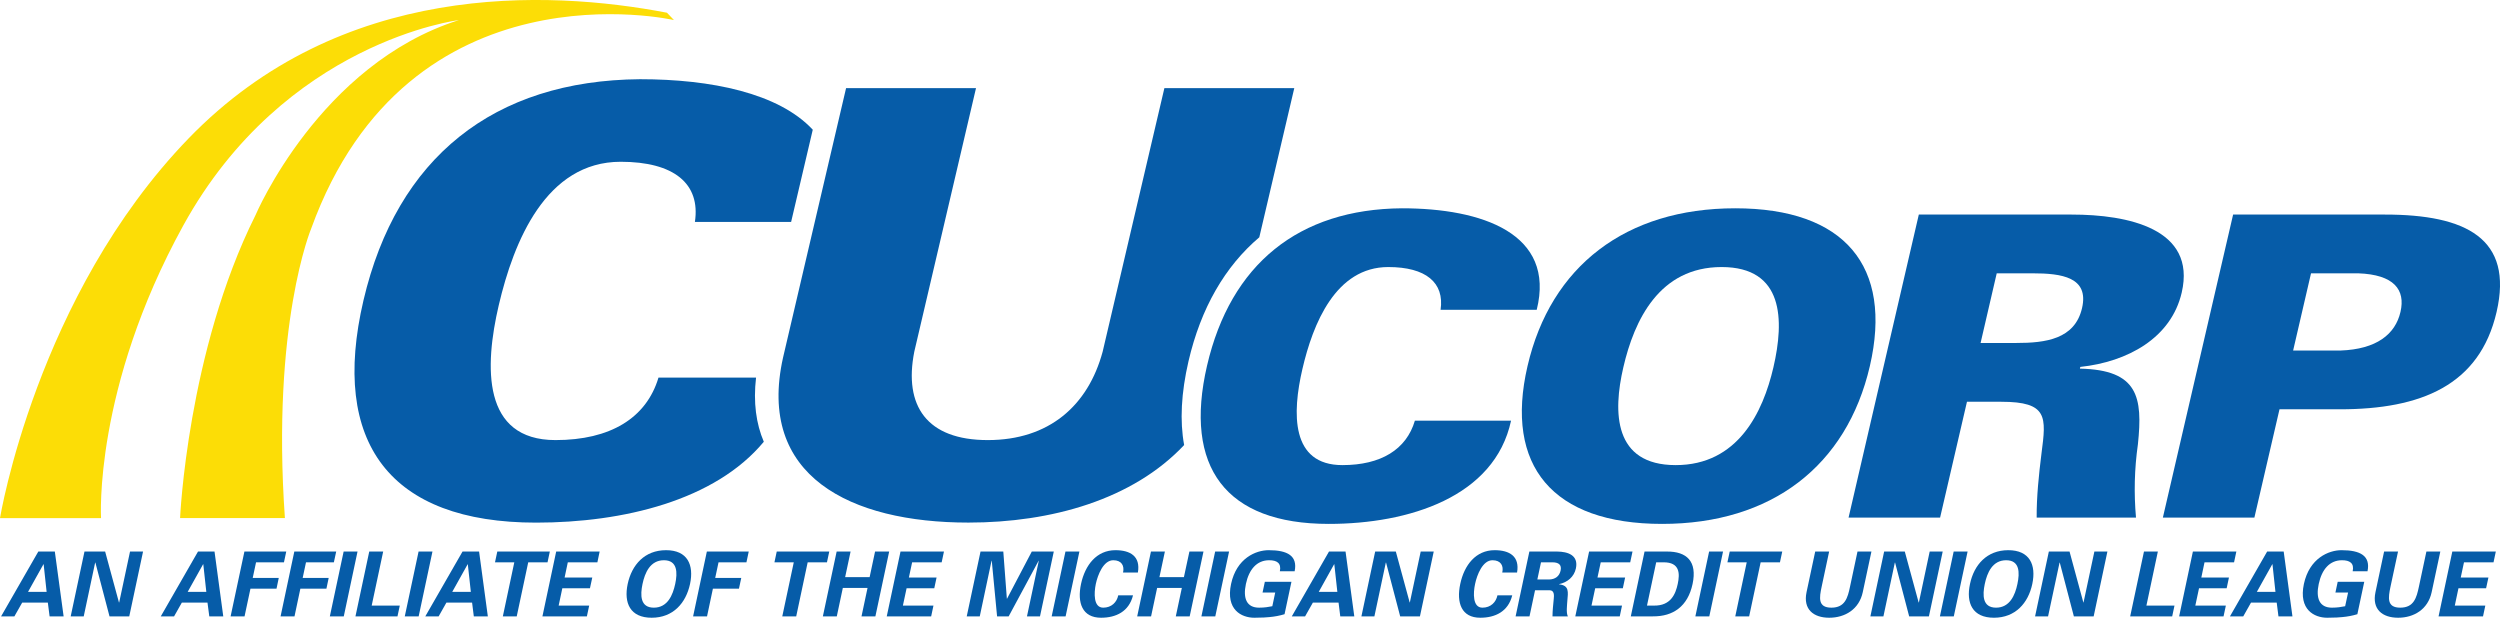 <?xml version="1.0" encoding="UTF-8"?>
<svg xmlns="http://www.w3.org/2000/svg" xmlns:xlink="http://www.w3.org/1999/xlink" width="216.6pt" height="53.52pt" viewBox="0 0 216.6 53.52" version="1.1">
<defs>
<clipPath id="clip1">
  <path d="M 187 18 L 216.602 18 L 216.602 45 L 187 45 Z M 187 18 "/>
</clipPath>
<clipPath id="clip2">
  <path d="M 0 47 L 6 47 L 6 53.52 L 0 53.52 Z M 0 47 "/>
</clipPath>
<clipPath id="clip3">
  <path d="M 6 47 L 13 47 L 13 53.52 L 6 53.52 Z M 6 47 "/>
</clipPath>
<clipPath id="clip4">
  <path d="M 13 47 L 20 47 L 20 53.52 L 13 53.52 Z M 13 47 "/>
</clipPath>
<clipPath id="clip5">
  <path d="M 19 47 L 25 47 L 25 53.52 L 19 53.52 Z M 19 47 "/>
</clipPath>
<clipPath id="clip6">
  <path d="M 24 47 L 30 47 L 30 53.52 L 24 53.52 Z M 24 47 "/>
</clipPath>
<clipPath id="clip7">
  <path d="M 28 47 L 31 47 L 31 53.52 L 28 53.52 Z M 28 47 "/>
</clipPath>
<clipPath id="clip8">
  <path d="M 30 47 L 35 47 L 35 53.52 L 30 53.52 Z M 30 47 "/>
</clipPath>
<clipPath id="clip9">
  <path d="M 35 47 L 38 47 L 38 53.52 L 35 53.52 Z M 35 47 "/>
</clipPath>
<clipPath id="clip10">
  <path d="M 36 47 L 43 47 L 43 53.52 L 36 53.52 Z M 36 47 "/>
</clipPath>
<clipPath id="clip11">
  <path d="M 42 47 L 48 47 L 48 53.52 L 42 53.52 Z M 42 47 "/>
</clipPath>
<clipPath id="clip12">
  <path d="M 46 47 L 52 47 L 52 53.52 L 46 53.52 Z M 46 47 "/>
</clipPath>
<clipPath id="clip13">
  <path d="M 54 47 L 60 47 L 60 53.52 L 54 53.52 Z M 54 47 "/>
</clipPath>
<clipPath id="clip14">
  <path d="M 60 47 L 65 47 L 65 53.52 L 60 53.52 Z M 60 47 "/>
</clipPath>
<clipPath id="clip15">
  <path d="M 67 47 L 72 47 L 72 53.52 L 67 53.52 Z M 67 47 "/>
</clipPath>
<clipPath id="clip16">
  <path d="M 71 47 L 78 47 L 78 53.52 L 71 53.52 Z M 71 47 "/>
</clipPath>
<clipPath id="clip17">
  <path d="M 76 47 L 82 47 L 82 53.52 L 76 53.52 Z M 76 47 "/>
</clipPath>
<clipPath id="clip18">
  <path d="M 83 47 L 92 47 L 92 53.52 L 83 53.52 Z M 83 47 "/>
</clipPath>
<clipPath id="clip19">
  <path d="M 91 47 L 94 47 L 94 53.52 L 91 53.52 Z M 91 47 "/>
</clipPath>
<clipPath id="clip20">
  <path d="M 93 47 L 99 47 L 99 53.52 L 93 53.52 Z M 93 47 "/>
</clipPath>
<clipPath id="clip21">
  <path d="M 98 47 L 105 47 L 105 53.52 L 98 53.52 Z M 98 47 "/>
</clipPath>
<clipPath id="clip22">
  <path d="M 104 47 L 107 47 L 107 53.52 L 104 53.52 Z M 104 47 "/>
</clipPath>
<clipPath id="clip23">
  <path d="M 106 47 L 113 47 L 113 53.52 L 106 53.52 Z M 106 47 "/>
</clipPath>
<clipPath id="clip24">
  <path d="M 111 47 L 118 47 L 118 53.52 L 111 53.52 Z M 111 47 "/>
</clipPath>
<clipPath id="clip25">
  <path d="M 117 47 L 125 47 L 125 53.52 L 117 53.52 Z M 117 47 "/>
</clipPath>
<clipPath id="clip26">
  <path d="M 126 47 L 132 47 L 132 53.52 L 126 53.52 Z M 126 47 "/>
</clipPath>
<clipPath id="clip27">
  <path d="M 131 47 L 137 47 L 137 53.52 L 131 53.52 Z M 131 47 "/>
</clipPath>
<clipPath id="clip28">
  <path d="M 136 47 L 142 47 L 142 53.52 L 136 53.52 Z M 136 47 "/>
</clipPath>
<clipPath id="clip29">
  <path d="M 141 47 L 147 47 L 147 53.52 L 141 53.52 Z M 141 47 "/>
</clipPath>
<clipPath id="clip30">
  <path d="M 146 47 L 150 47 L 150 53.52 L 146 53.52 Z M 146 47 "/>
</clipPath>
<clipPath id="clip31">
  <path d="M 149 47 L 155 47 L 155 53.52 L 149 53.52 Z M 149 47 "/>
</clipPath>
<clipPath id="clip32">
  <path d="M 156 47 L 163 47 L 163 53.52 L 156 53.52 Z M 156 47 "/>
</clipPath>
<clipPath id="clip33">
  <path d="M 162 47 L 169 47 L 169 53.52 L 162 53.52 Z M 162 47 "/>
</clipPath>
<clipPath id="clip34">
  <path d="M 168 47 L 171 47 L 171 53.52 L 168 53.52 Z M 168 47 "/>
</clipPath>
<clipPath id="clip35">
  <path d="M 170 47 L 177 47 L 177 53.52 L 170 53.52 Z M 170 47 "/>
</clipPath>
<clipPath id="clip36">
  <path d="M 176 47 L 183 47 L 183 53.52 L 176 53.52 Z M 176 47 "/>
</clipPath>
<clipPath id="clip37">
  <path d="M 184 47 L 189 47 L 189 53.52 L 184 53.52 Z M 184 47 "/>
</clipPath>
<clipPath id="clip38">
  <path d="M 188 47 L 194 47 L 194 53.52 L 188 53.52 Z M 188 47 "/>
</clipPath>
<clipPath id="clip39">
  <path d="M 193 47 L 199 47 L 199 53.52 L 193 53.52 Z M 193 47 "/>
</clipPath>
<clipPath id="clip40">
  <path d="M 199 47 L 206 47 L 206 53.52 L 199 53.52 Z M 199 47 "/>
</clipPath>
<clipPath id="clip41">
  <path d="M 205 47 L 212 47 L 212 53.52 L 205 53.52 Z M 205 47 "/>
</clipPath>
<clipPath id="clip42">
  <path d="M 211 47 L 216.602 47 L 216.602 53.52 L 211 53.52 Z M 211 47 "/>
</clipPath>
</defs>
<g id="surface1">
<path style=" stroke:none;fill-rule:nonzero;fill:rgb(2.699%,36.099%,65.9%);fill-opacity:1;" d="M 124.812 26.844 C 125.16 24.48 123.531 23.137 120.281 23.137 C 115.723 23.137 113.75 28.047 112.84 31.973 C 111.953 35.789 111.82 40.297 116.305 40.297 C 119.633 40.297 121.848 38.953 122.586 36.445 L 130.918 36.445 C 129.5 43.062 122.059 45.391 115.121 45.391 C 106.199 45.391 102.539 40.48 104.578 31.68 C 106.621 22.883 112.52 18.117 121.461 18.047 C 128.398 18.047 134.793 20.227 133.141 26.844 L 124.812 26.844 "/>
<path style=" stroke:none;fill-rule:nonzero;fill:rgb(2.699%,36.099%,65.9%);fill-opacity:1;" d="M 132.344 31.719 C 134.348 23.062 140.863 18.047 150.34 18.047 C 159.82 18.047 164.008 23.062 162.004 31.719 C 159.996 40.371 153.48 45.391 144.004 45.391 C 134.523 45.391 130.336 40.371 132.344 31.719 M 149.16 23.137 C 143.77 23.137 141.594 27.719 140.645 31.828 C 139.742 35.715 139.789 40.297 145.184 40.297 C 150.574 40.297 152.746 35.715 153.648 31.828 C 154.602 27.719 154.555 23.137 149.16 23.137 "/>
<path style=" stroke:none;fill-rule:nonzero;fill:rgb(2.699%,36.099%,65.9%);fill-opacity:1;" d="M 168.09 44.844 L 160.16 44.844 L 166.246 18.59 L 179.488 18.59 C 184.328 18.59 190.316 19.789 189.023 25.352 C 188.113 29.281 184.344 31.352 180.238 31.789 L 180.203 31.938 C 185.254 32.043 185.656 34.406 185.23 38.48 C 184.922 40.66 184.879 42.734 185.062 44.844 L 176.457 44.844 C 176.445 43.027 176.645 41.137 176.875 39.281 C 177.289 36.117 177.438 34.809 173.391 34.809 L 170.418 34.809 Z M 174.691 29.715 C 177.227 29.715 179.762 29.391 180.387 26.699 C 181.012 24.008 178.625 23.68 176.09 23.68 L 172.996 23.68 L 171.598 29.715 L 174.691 29.715 "/>
<g clip-path="url(#clip1)" clip-rule="nonzero">
<path style=" stroke:none;fill-rule:nonzero;fill:rgb(2.699%,36.099%,65.9%);fill-opacity:1;" d="M 187.391 44.844 L 193.477 18.59 L 206.641 18.59 C 213.66 18.59 217.777 20.664 216.305 27.027 C 214.832 33.391 209.75 35.461 202.73 35.461 L 197.496 35.461 L 195.32 44.844 Z M 202.762 30.371 C 205.918 30.262 207.531 28.953 207.977 27.027 C 208.426 25.102 207.418 23.789 204.312 23.68 L 200.227 23.68 L 198.676 30.371 L 202.762 30.371 "/>
</g>
<path style=" stroke:none;fill-rule:nonzero;fill:rgb(98.799%,86.699%,2.699%);fill-opacity:1;" d="M 8.754 44.891 L 0 44.891 C 0 44.891 3.156 25.629 16.328 12.004 C 29.504 -1.625 47.336 -0.898 57.785 1.102 L 58.391 1.738 C 58.391 1.738 35.406 -3.531 26.957 19.816 C 26.957 19.816 23.504 28.082 24.684 44.887 L 15.602 44.887 C 15.602 44.887 16.238 30.445 22.141 18.633 C 22.141 18.633 27.684 5.551 39.766 1.738 C 39.766 1.738 24.656 3.586 15.875 19.543 C 8.094 33.684 8.754 44.891 8.754 44.891 "/>
<path style=" stroke:none;fill-rule:nonzero;fill:rgb(2.699%,36.099%,65.9%);fill-opacity:1;" d="M 102.969 31.309 C 104.039 26.691 106.137 23.078 109.105 20.559 L 112.137 7.633 L 100.883 7.633 L 95.535 30.465 C 94.266 35.164 90.871 38.129 85.582 38.129 C 80.293 38.129 78.285 35.164 79.215 30.465 L 84.562 7.633 L 73.305 7.633 L 67.844 30.977 C 65.547 41.242 73.664 45.277 83.906 45.277 C 91.09 45.277 98.145 43.285 102.594 38.559 C 102.211 36.473 102.336 34.051 102.969 31.309 "/>
<g clip-path="url(#clip2)" clip-rule="nonzero">
<path style=" stroke:none;fill-rule:nonzero;fill:rgb(2.699%,36.099%,65.9%);fill-opacity:1;" d="M 0.094 53.402 L 3.32 47.785 L 4.75 47.785 L 5.512 53.402 L 4.297 53.402 L 4.145 52.211 L 1.922 52.211 L 1.246 53.402 Z M 4.039 51.277 L 3.781 48.883 L 3.766 48.883 L 2.43 51.277 L 4.039 51.277 "/>
</g>
<g clip-path="url(#clip3)" clip-rule="nonzero">
<path style=" stroke:none;fill-rule:nonzero;fill:rgb(2.699%,36.099%,65.9%);fill-opacity:1;" d="M 9.488 53.402 L 8.262 48.734 L 8.242 48.75 L 7.254 53.402 L 6.125 53.402 L 7.32 47.785 L 9.109 47.785 L 10.309 52.207 L 10.328 52.188 L 11.266 47.785 L 12.395 47.785 L 11.199 53.402 L 9.488 53.402 "/>
</g>
<g clip-path="url(#clip4)" clip-rule="nonzero">
<path style=" stroke:none;fill-rule:nonzero;fill:rgb(2.699%,36.099%,65.9%);fill-opacity:1;" d="M 13.93 53.402 L 17.156 47.785 L 18.586 47.785 L 19.344 53.402 L 18.133 53.402 L 17.977 52.211 L 15.754 52.211 L 15.082 53.402 Z M 17.875 51.277 L 17.613 48.883 L 17.598 48.883 L 16.262 51.277 L 17.875 51.277 "/>
</g>
<g clip-path="url(#clip5)" clip-rule="nonzero">
<path style=" stroke:none;fill-rule:nonzero;fill:rgb(2.699%,36.099%,65.9%);fill-opacity:1;" d="M 19.98 53.402 L 21.176 47.785 L 24.801 47.785 L 24.602 48.719 L 22.184 48.719 L 21.895 50.074 L 24.152 50.074 L 23.957 51.004 L 21.699 51.004 L 21.188 53.402 L 19.98 53.402 "/>
</g>
<g clip-path="url(#clip6)" clip-rule="nonzero">
<path style=" stroke:none;fill-rule:nonzero;fill:rgb(2.699%,36.099%,65.9%);fill-opacity:1;" d="M 24.309 53.402 L 25.5 47.785 L 29.129 47.785 L 28.926 48.719 L 26.512 48.719 L 26.223 50.074 L 28.477 50.074 L 28.281 51.004 L 26.023 51.004 L 25.516 53.402 L 24.309 53.402 "/>
</g>
<g clip-path="url(#clip7)" clip-rule="nonzero">
<path style=" stroke:none;fill-rule:nonzero;fill:rgb(2.699%,36.099%,65.9%);fill-opacity:1;" d="M 29.785 53.402 L 28.578 53.402 L 29.773 47.785 L 30.977 47.785 L 29.785 53.402 "/>
</g>
<g clip-path="url(#clip8)" clip-rule="nonzero">
<path style=" stroke:none;fill-rule:nonzero;fill:rgb(2.699%,36.099%,65.9%);fill-opacity:1;" d="M 30.797 53.402 L 31.992 47.785 L 33.199 47.785 L 32.203 52.469 L 34.637 52.469 L 34.438 53.402 L 30.797 53.402 "/>
</g>
<g clip-path="url(#clip9)" clip-rule="nonzero">
<path style=" stroke:none;fill-rule:nonzero;fill:rgb(2.699%,36.099%,65.9%);fill-opacity:1;" d="M 36.273 53.402 L 35.07 53.402 L 36.266 47.785 L 37.469 47.785 L 36.273 53.402 "/>
</g>
<g clip-path="url(#clip10)" clip-rule="nonzero">
<path style=" stroke:none;fill-rule:nonzero;fill:rgb(2.699%,36.099%,65.9%);fill-opacity:1;" d="M 36.848 53.402 L 40.074 47.785 L 41.508 47.785 L 42.266 53.402 L 41.051 53.402 L 40.902 52.211 L 38.676 52.211 L 38.004 53.402 Z M 40.793 51.277 L 40.531 48.883 L 40.52 48.883 L 39.184 51.277 L 40.793 51.277 "/>
</g>
<g clip-path="url(#clip11)" clip-rule="nonzero">
<path style=" stroke:none;fill-rule:nonzero;fill:rgb(2.699%,36.099%,65.9%);fill-opacity:1;" d="M 43.086 47.785 L 47.637 47.785 L 47.438 48.719 L 45.766 48.719 L 44.77 53.402 L 43.566 53.402 L 44.559 48.719 L 42.887 48.719 L 43.086 47.785 "/>
</g>
<g clip-path="url(#clip12)" clip-rule="nonzero">
<path style=" stroke:none;fill-rule:nonzero;fill:rgb(2.699%,36.099%,65.9%);fill-opacity:1;" d="M 48.188 47.785 L 51.953 47.785 L 51.758 48.719 L 49.195 48.719 L 48.918 50.035 L 51.316 50.035 L 51.113 50.969 L 48.719 50.969 L 48.402 52.469 L 51.047 52.469 L 50.848 53.402 L 46.996 53.402 L 48.188 47.785 "/>
</g>
<g clip-path="url(#clip13)" clip-rule="nonzero">
<path style=" stroke:none;fill-rule:nonzero;fill:rgb(2.699%,36.099%,65.9%);fill-opacity:1;" d="M 54.383 50.594 C 54.738 48.938 55.848 47.668 57.707 47.668 C 59.566 47.668 60.137 48.938 59.785 50.594 C 59.43 52.25 58.32 53.52 56.461 53.52 C 54.602 53.52 54.031 52.25 54.383 50.594 M 55.668 50.594 C 55.465 51.559 55.457 52.648 56.648 52.648 C 57.84 52.648 58.293 51.559 58.5 50.594 C 58.707 49.629 58.711 48.539 57.52 48.539 C 56.332 48.539 55.871 49.629 55.668 50.594 "/>
</g>
<g clip-path="url(#clip14)" clip-rule="nonzero">
<path style=" stroke:none;fill-rule:nonzero;fill:rgb(2.699%,36.099%,65.9%);fill-opacity:1;" d="M 60.051 53.402 L 61.242 47.785 L 64.871 47.785 L 64.672 48.719 L 62.254 48.719 L 61.965 50.074 L 64.223 50.074 L 64.023 51.004 L 61.766 51.004 L 61.258 53.402 L 60.051 53.402 "/>
</g>
<g clip-path="url(#clip15)" clip-rule="nonzero">
<path style=" stroke:none;fill-rule:nonzero;fill:rgb(2.699%,36.099%,65.9%);fill-opacity:1;" d="M 67.297 47.785 L 71.848 47.785 L 71.648 48.719 L 69.977 48.719 L 68.984 53.402 L 67.777 53.402 L 68.773 48.719 L 67.098 48.719 L 67.297 47.785 "/>
</g>
<g clip-path="url(#clip16)" clip-rule="nonzero">
<path style=" stroke:none;fill-rule:nonzero;fill:rgb(2.699%,36.099%,65.9%);fill-opacity:1;" d="M 71.293 53.402 L 72.488 47.785 L 73.695 47.785 L 73.223 50.004 L 75.344 50.004 L 75.816 47.785 L 77.039 47.785 L 75.844 53.402 L 74.641 53.402 L 75.164 50.938 L 73.023 50.938 L 72.5 53.402 L 71.293 53.402 "/>
</g>
<g clip-path="url(#clip17)" clip-rule="nonzero">
<path style=" stroke:none;fill-rule:nonzero;fill:rgb(2.699%,36.099%,65.9%);fill-opacity:1;" d="M 78.02 47.785 L 81.785 47.785 L 81.586 48.719 L 79.027 48.719 L 78.746 50.035 L 81.145 50.035 L 80.945 50.969 L 78.547 50.969 L 78.227 52.469 L 80.875 52.469 L 80.676 53.402 L 76.828 53.402 L 78.02 47.785 "/>
</g>
<g clip-path="url(#clip18)" clip-rule="nonzero">
<path style=" stroke:none;fill-rule:nonzero;fill:rgb(2.699%,36.099%,65.9%);fill-opacity:1;" d="M 87.391 53.402 L 86.387 53.402 L 85.926 48.578 L 85.906 48.594 L 84.887 53.402 L 83.758 53.402 L 84.953 47.785 L 86.926 47.785 L 87.234 51.871 L 87.25 51.871 L 89.395 47.785 L 91.301 47.785 L 90.105 53.402 L 88.977 53.402 L 90 48.594 L 89.988 48.578 "/>
</g>
<g clip-path="url(#clip19)" clip-rule="nonzero">
<path style=" stroke:none;fill-rule:nonzero;fill:rgb(2.699%,36.099%,65.9%);fill-opacity:1;" d="M 92.324 53.402 L 91.117 53.402 L 92.312 47.785 L 93.52 47.785 L 92.324 53.402 "/>
</g>
<g clip-path="url(#clip20)" clip-rule="nonzero">
<path style=" stroke:none;fill-rule:nonzero;fill:rgb(2.699%,36.099%,65.9%);fill-opacity:1;" d="M 97.301 49.605 C 97.434 49.016 97.176 48.539 96.453 48.539 C 95.598 48.539 95.109 49.809 94.941 50.594 C 94.777 51.379 94.727 52.648 95.582 52.648 C 96.305 52.648 96.766 52.172 96.883 51.582 L 98.164 51.582 C 97.812 52.992 96.684 53.52 95.395 53.52 C 93.77 53.52 93.312 52.234 93.66 50.594 C 94.012 48.953 95.012 47.668 96.641 47.668 C 97.93 47.668 98.828 48.199 98.586 49.605 L 97.301 49.605 "/>
</g>
<g clip-path="url(#clip21)" clip-rule="nonzero">
<path style=" stroke:none;fill-rule:nonzero;fill:rgb(2.699%,36.099%,65.9%);fill-opacity:1;" d="M 98.527 53.402 L 99.719 47.785 L 100.926 47.785 L 100.453 50.004 L 102.574 50.004 L 103.051 47.785 L 104.27 47.785 L 103.074 53.402 L 101.871 53.402 L 102.395 50.938 L 100.254 50.938 L 99.73 53.402 L 98.527 53.402 "/>
</g>
<g clip-path="url(#clip22)" clip-rule="nonzero">
<path style=" stroke:none;fill-rule:nonzero;fill:rgb(2.699%,36.099%,65.9%);fill-opacity:1;" d="M 105.293 53.402 L 104.09 53.402 L 105.281 47.785 L 106.488 47.785 L 105.293 53.402 "/>
</g>
<g clip-path="url(#clip23)" clip-rule="nonzero">
<path style=" stroke:none;fill-rule:nonzero;fill:rgb(2.699%,36.099%,65.9%);fill-opacity:1;" d="M 109.387 51.34 L 109.586 50.406 L 111.891 50.406 L 111.293 53.215 C 110.852 53.348 110.422 53.426 109.98 53.465 C 109.699 53.488 109.414 53.52 108.676 53.52 C 107.562 53.52 106.184 52.828 106.66 50.594 C 107.137 48.359 108.809 47.668 109.922 47.668 C 111.547 47.668 112.441 48.156 112.168 49.496 L 110.887 49.496 C 111.035 48.781 110.621 48.539 109.961 48.539 C 108.895 48.539 108.215 49.328 107.945 50.594 C 107.676 51.859 108.02 52.648 109.086 52.648 C 109.57 52.648 109.902 52.586 110.234 52.523 L 110.484 51.34 L 109.387 51.34 "/>
</g>
<g clip-path="url(#clip24)" clip-rule="nonzero">
<path style=" stroke:none;fill-rule:nonzero;fill:rgb(2.699%,36.099%,65.9%);fill-opacity:1;" d="M 111.922 53.402 L 115.145 47.785 L 116.578 47.785 L 117.336 53.402 L 116.121 53.402 L 115.973 52.211 L 113.746 52.211 L 113.074 53.402 Z M 115.867 51.277 L 115.605 48.883 L 115.59 48.883 L 114.258 51.277 L 115.867 51.277 "/>
</g>
<g clip-path="url(#clip25)" clip-rule="nonzero">
<path style=" stroke:none;fill-rule:nonzero;fill:rgb(2.699%,36.099%,65.9%);fill-opacity:1;" d="M 121.312 53.402 L 120.086 48.734 L 120.066 48.75 L 119.078 53.402 L 117.953 53.402 L 119.145 47.785 L 120.934 47.785 L 122.137 52.207 L 122.152 52.188 L 123.09 47.785 L 124.219 47.785 L 123.023 53.402 L 121.312 53.402 "/>
</g>
<g clip-path="url(#clip26)" clip-rule="nonzero">
<path style=" stroke:none;fill-rule:nonzero;fill:rgb(2.699%,36.099%,65.9%);fill-opacity:1;" d="M 130.156 49.605 C 130.289 49.016 130.031 48.539 129.309 48.539 C 128.453 48.539 127.965 49.809 127.801 50.594 C 127.633 51.379 127.578 52.648 128.438 52.648 C 129.16 52.648 129.617 52.172 129.738 51.582 L 131.02 51.582 C 130.668 52.992 129.543 53.52 128.25 53.52 C 126.625 53.52 126.168 52.234 126.516 50.594 C 126.863 48.953 127.867 47.668 129.496 47.668 C 130.785 47.668 131.684 48.199 131.438 49.605 L 130.156 49.605 "/>
</g>
<g clip-path="url(#clip27)" clip-rule="nonzero">
<path style=" stroke:none;fill-rule:nonzero;fill:rgb(2.699%,36.099%,65.9%);fill-opacity:1;" d="M 132.516 53.402 L 131.312 53.402 L 132.504 47.785 L 134.895 47.785 C 135.855 47.793 136.777 48.105 136.535 49.25 C 136.379 49.977 135.801 50.461 135.078 50.609 L 135.074 50.625 C 135.98 50.727 135.859 51.293 135.793 52.07 C 135.773 52.43 135.68 53.09 135.84 53.402 L 134.508 53.402 C 134.512 52.906 134.566 52.398 134.617 51.891 C 134.652 51.582 134.668 51.152 134.273 51.141 L 132.996 51.141 Z M 133.195 50.207 L 134.207 50.207 C 134.738 50.199 135.105 49.93 135.211 49.434 C 135.316 48.938 135.051 48.727 134.523 48.719 L 133.512 48.719 L 133.195 50.207 "/>
</g>
<g clip-path="url(#clip28)" clip-rule="nonzero">
<path style=" stroke:none;fill-rule:nonzero;fill:rgb(2.699%,36.099%,65.9%);fill-opacity:1;" d="M 137.68 47.785 L 141.441 47.785 L 141.242 48.719 L 138.688 48.719 L 138.406 50.035 L 140.801 50.035 L 140.602 50.969 L 138.207 50.969 L 137.887 52.469 L 140.531 52.469 L 140.336 53.402 L 136.484 53.402 L 137.68 47.785 "/>
</g>
<g clip-path="url(#clip29)" clip-rule="nonzero">
<path style=" stroke:none;fill-rule:nonzero;fill:rgb(2.699%,36.099%,65.9%);fill-opacity:1;" d="M 142.484 47.785 L 144.398 47.785 C 146.152 47.77 147.059 48.641 146.645 50.594 C 146.227 52.547 144.953 53.418 143.203 53.402 L 141.293 53.402 Z M 142.695 52.469 L 143.316 52.469 C 144.746 52.484 145.168 51.488 145.359 50.594 C 145.551 49.699 145.551 48.703 144.113 48.719 L 143.492 48.719 L 142.695 52.469 "/>
</g>
<g clip-path="url(#clip30)" clip-rule="nonzero">
<path style=" stroke:none;fill-rule:nonzero;fill:rgb(2.699%,36.099%,65.9%);fill-opacity:1;" d="M 148.094 53.402 L 146.887 53.402 L 148.078 47.785 L 149.285 47.785 L 148.094 53.402 "/>
</g>
<g clip-path="url(#clip31)" clip-rule="nonzero">
<path style=" stroke:none;fill-rule:nonzero;fill:rgb(2.699%,36.099%,65.9%);fill-opacity:1;" d="M 149.863 47.785 L 154.414 47.785 L 154.215 48.719 L 152.543 48.719 L 151.547 53.402 L 150.344 53.402 L 151.336 48.719 L 149.664 48.719 L 149.863 47.785 "/>
</g>
<g clip-path="url(#clip32)" clip-rule="nonzero">
<path style=" stroke:none;fill-rule:nonzero;fill:rgb(2.699%,36.099%,65.9%);fill-opacity:1;" d="M 162.141 47.785 L 161.391 51.301 C 161.074 52.797 159.848 53.52 158.484 53.52 C 157.125 53.52 156.203 52.797 156.52 51.301 L 157.27 47.785 L 158.477 47.785 L 157.828 50.832 C 157.625 51.785 157.484 52.648 158.672 52.648 C 159.855 52.648 160.086 51.785 160.285 50.832 L 160.934 47.785 L 162.141 47.785 "/>
</g>
<g clip-path="url(#clip33)" clip-rule="nonzero">
<path style=" stroke:none;fill-rule:nonzero;fill:rgb(2.699%,36.099%,65.9%);fill-opacity:1;" d="M 165.41 53.402 L 164.188 48.734 L 164.168 48.75 L 163.18 53.402 L 162.051 53.402 L 163.242 47.785 L 165.031 47.785 L 166.234 52.207 L 166.254 52.188 L 167.188 47.785 L 168.316 47.785 L 167.121 53.402 L 165.41 53.402 "/>
</g>
<g clip-path="url(#clip34)" clip-rule="nonzero">
<path style=" stroke:none;fill-rule:nonzero;fill:rgb(2.699%,36.099%,65.9%);fill-opacity:1;" d="M 169.277 53.402 L 168.074 53.402 L 169.266 47.785 L 170.473 47.785 L 169.277 53.402 "/>
</g>
<g clip-path="url(#clip35)" clip-rule="nonzero">
<path style=" stroke:none;fill-rule:nonzero;fill:rgb(2.699%,36.099%,65.9%);fill-opacity:1;" d="M 170.68 50.594 C 171.027 48.938 172.141 47.668 173.996 47.668 C 175.855 47.668 176.43 48.938 176.078 50.594 C 175.727 52.25 174.613 53.52 172.754 53.52 C 170.895 53.52 170.324 52.25 170.68 50.594 M 171.961 50.594 C 171.758 51.559 171.75 52.648 172.938 52.648 C 174.129 52.648 174.59 51.559 174.789 50.594 C 174.996 49.629 175.004 48.539 173.812 48.539 C 172.621 48.539 172.164 49.629 171.961 50.594 "/>
</g>
<g clip-path="url(#clip36)" clip-rule="nonzero">
<path style=" stroke:none;fill-rule:nonzero;fill:rgb(2.699%,36.099%,65.9%);fill-opacity:1;" d="M 179.68 53.402 L 178.457 48.734 L 178.438 48.75 L 177.445 53.402 L 176.32 53.402 L 177.512 47.785 L 179.305 47.785 L 180.504 52.207 L 180.52 52.188 L 181.457 47.785 L 182.586 47.785 L 181.395 53.402 L 179.68 53.402 "/>
</g>
<g clip-path="url(#clip37)" clip-rule="nonzero">
<path style=" stroke:none;fill-rule:nonzero;fill:rgb(2.699%,36.099%,65.9%);fill-opacity:1;" d="M 184.559 53.402 L 185.754 47.785 L 186.957 47.785 L 185.965 52.469 L 188.398 52.469 L 188.199 53.402 L 184.559 53.402 "/>
</g>
<g clip-path="url(#clip38)" clip-rule="nonzero">
<path style=" stroke:none;fill-rule:nonzero;fill:rgb(2.699%,36.099%,65.9%);fill-opacity:1;" d="M 189.992 47.785 L 193.758 47.785 L 193.559 48.719 L 191 48.719 L 190.723 50.035 L 193.117 50.035 L 192.918 50.969 L 190.523 50.969 L 190.203 52.469 L 192.848 52.469 L 192.648 53.402 L 188.801 53.402 L 189.992 47.785 "/>
</g>
<g clip-path="url(#clip39)" clip-rule="nonzero">
<path style=" stroke:none;fill-rule:nonzero;fill:rgb(2.699%,36.099%,65.9%);fill-opacity:1;" d="M 193.203 53.402 L 196.426 47.785 L 197.859 47.785 L 198.617 53.402 L 197.406 53.402 L 197.254 52.211 L 195.027 52.211 L 194.355 53.402 Z M 197.145 51.277 L 196.887 48.883 L 196.871 48.883 L 195.535 51.277 L 197.145 51.277 "/>
</g>
<g clip-path="url(#clip40)" clip-rule="nonzero">
<path style=" stroke:none;fill-rule:nonzero;fill:rgb(2.699%,36.099%,65.9%);fill-opacity:1;" d="M 202.34 51.34 L 202.539 50.406 L 204.84 50.406 L 204.242 53.215 C 203.805 53.348 203.375 53.426 202.93 53.465 C 202.652 53.488 202.367 53.52 201.629 53.52 C 200.516 53.52 199.137 52.828 199.609 50.594 C 200.09 48.359 201.758 47.668 202.871 47.668 C 204.496 47.668 205.398 48.156 205.121 49.496 L 203.836 49.496 C 203.988 48.781 203.57 48.539 202.91 48.539 C 201.844 48.539 201.164 49.328 200.895 50.594 C 200.625 51.859 200.973 52.648 202.039 52.648 C 202.52 52.648 202.852 52.586 203.184 52.523 L 203.438 51.34 L 202.34 51.34 "/>
</g>
<g clip-path="url(#clip41)" clip-rule="nonzero">
<path style=" stroke:none;fill-rule:nonzero;fill:rgb(2.699%,36.099%,65.9%);fill-opacity:1;" d="M 211.43 47.785 L 210.68 51.301 C 210.363 52.797 209.137 53.52 207.777 53.52 C 206.41 53.52 205.492 52.797 205.812 51.301 L 206.559 47.785 L 207.766 47.785 L 207.113 50.832 C 206.914 51.785 206.777 52.648 207.957 52.648 C 209.141 52.648 209.371 51.785 209.574 50.832 L 210.223 47.785 L 211.43 47.785 "/>
</g>
<g clip-path="url(#clip42)" clip-rule="nonzero">
<path style=" stroke:none;fill-rule:nonzero;fill:rgb(2.699%,36.099%,65.9%);fill-opacity:1;" d="M 212.469 47.785 L 216.238 47.785 L 216.039 48.719 L 213.48 48.719 L 213.199 50.035 L 215.598 50.035 L 215.395 50.969 L 213 50.969 L 212.684 52.469 L 215.328 52.469 L 215.129 53.402 L 211.277 53.402 L 212.469 47.785 "/>
</g>
<path style=" stroke:none;fill-rule:nonzero;fill:rgb(2.699%,36.099%,65.9%);fill-opacity:1;" d="M 65.504 32.715 L 57.051 32.715 C 56 36.238 52.855 38.129 48.129 38.129 C 41.77 38.129 41.961 31.793 43.215 26.43 C 44.508 20.914 47.301 14.016 53.777 14.016 C 58.391 14.016 60.703 15.906 60.207 19.227 L 68.543 19.227 L 70.418 11.238 C 67.469 8.066 61.609 6.863 55.449 6.863 C 42.766 6.965 34.387 13.66 31.492 26.02 C 28.598 38.383 33.793 45.281 46.453 45.281 C 54.004 45.281 61.965 43.355 66.176 38.273 C 65.512 36.715 65.254 34.871 65.504 32.715 "/>
</g>
</svg>
